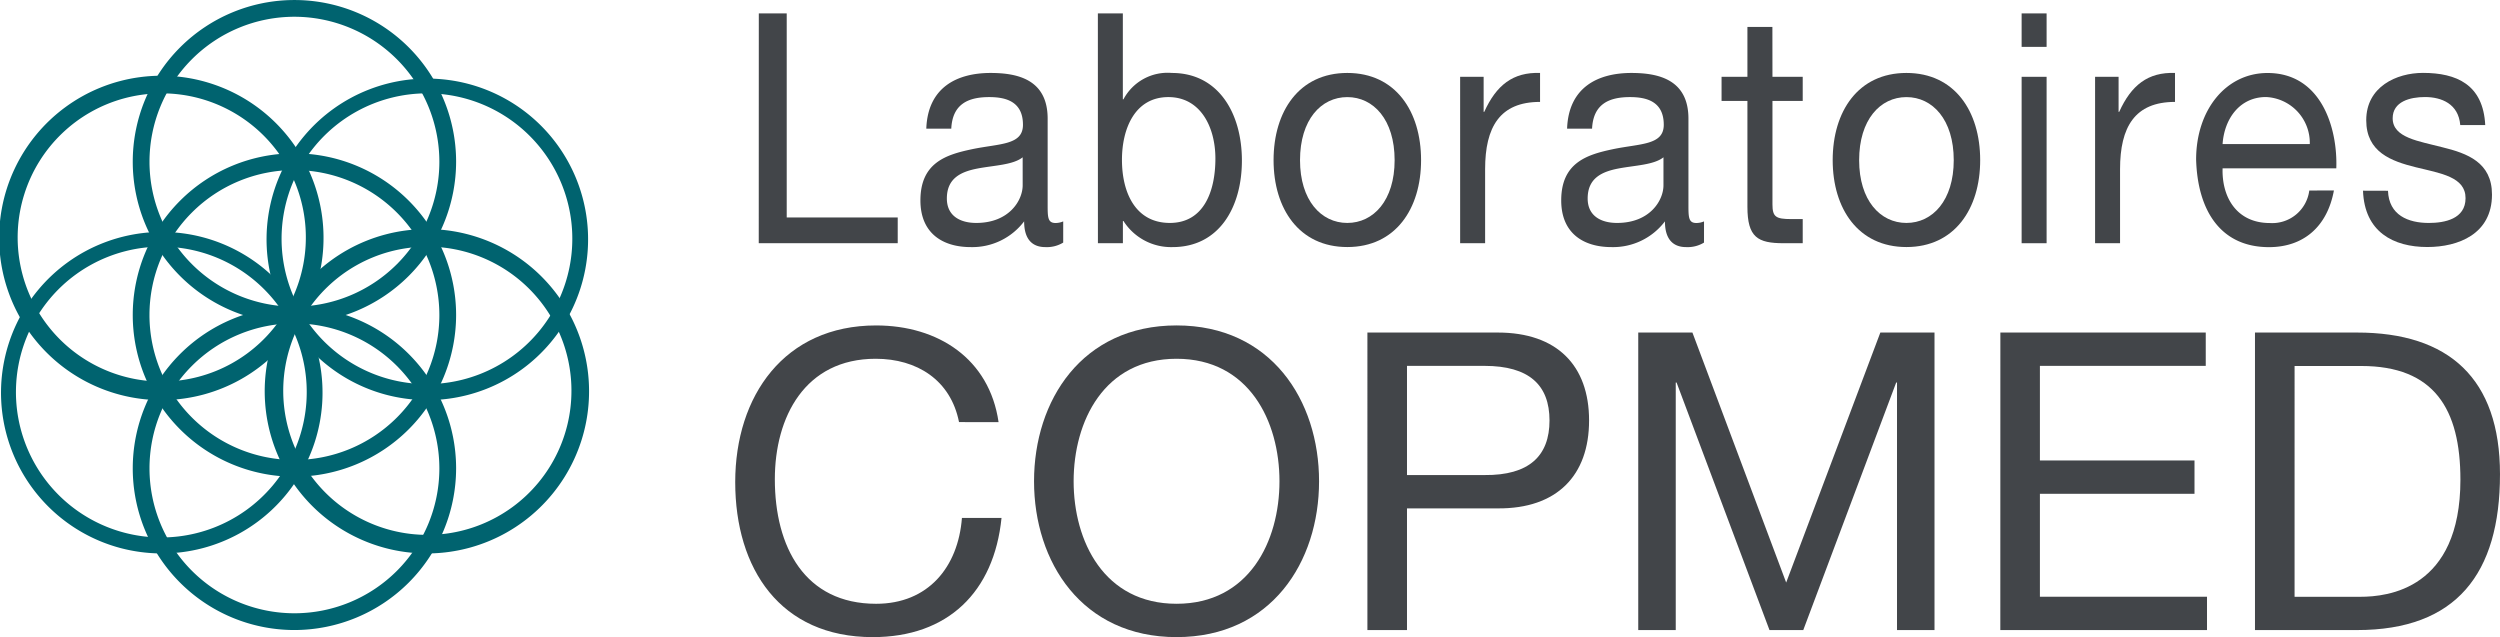 <?xml version="1.0" encoding="UTF-8"?> <svg xmlns="http://www.w3.org/2000/svg" aria-hidden="true" viewBox="0 0 207.197 52.803"><g transform="translate(-186.871 -42.197)"><g transform="translate(-858.584 -1288.782)"><g transform="translate(1106.393 1357.95)"><g><path d="M1231.876,1413.292c-.691-3.488-3.488-5.249-6.907-5.249-5.871,0-8.358,4.835-8.358,9.981,0,5.629,2.486,10.326,8.392,10.326,4.317,0,6.8-3.039,7.114-7.114h3.281c-.622,6.147-4.455,9.877-10.671,9.877-7.667,0-11.4-5.663-11.4-12.847,0-7.149,4.075-12.985,11.673-12.985,5.145,0,9.393,2.763,10.153,8.012Z" transform="translate(-1213.331 -1405.28)" fill="#424549"></path><path d="M1293.357,1405.28c7.839,0,11.811,6.216,11.811,12.916s-3.971,12.916-11.811,12.916-11.811-6.216-11.811-12.916S1285.517,1405.28,1293.357,1405.28Zm0,23.069c6.009,0,8.53-5.18,8.53-10.153s-2.521-10.153-8.53-10.153-8.53,5.18-8.53,10.153S1287.348,1428.349,1293.357,1428.349Z" transform="translate(-1256.784 -1405.28)" fill="#424549"></path><path d="M1357.659,1406.9h10.809c4.9,0,7.563,2.728,7.563,7.287s-2.659,7.321-7.563,7.287h-7.528v10.084h-3.281Zm3.281,11.811h6.423c3.7.035,5.388-1.588,5.388-4.524s-1.692-4.525-5.388-4.525h-6.423Z" transform="translate(-1305.268 -1406.31)" fill="#424549"></path><path d="M1419.5,1406.9h4.49l7.77,20.721,7.805-20.721h4.489v24.658h-3.108v-20.514h-.069l-7.7,20.514h-2.8l-7.7-20.514h-.069v20.514H1419.5Z" transform="translate(-1344.662 -1406.31)" fill="#424549"></path><path d="M1502.178,1406.9H1519.2v2.763h-13.745v7.84h12.813v2.763h-12.813v8.531h13.849v2.762h-17.13Z" transform="translate(-1397.328 -1406.31)" fill="#424549"></path><path d="M1560.309,1406.9h8.461c7.6,0,11.845,3.8,11.845,11.742,0,8.254-3.626,12.916-11.845,12.916h-8.461Zm3.281,21.9h5.457c2.245,0,8.288-.622,8.288-9.7,0-5.871-2.176-9.428-8.219-9.428h-5.525Z" transform="translate(-1434.357 -1406.31)" fill="#424549"></path></g></g><g transform="translate(1108.344 1332.09)"><g transform="translate(0 0)"><path d="M1218.707,1334.039h2.313v16.913h9.2v2.134h-11.518Z" transform="translate(-1218.707 -1334.039)" fill="#424549"></path><path d="M1267.438,1361.694a2.6,2.6,0,0,1-1.485.374c-1.071,0-1.753-.64-1.753-2.134a5.381,5.381,0,0,1-4.432,2.134c-2.289,0-4.164-1.12-4.164-3.868,0-3.121,2.118-3.788,4.262-4.242,2.289-.48,4.237-.32,4.237-2.027,0-1.974-1.485-2.295-2.8-2.295-1.753,0-3.044.587-3.141,2.615h-2.07c.122-3.415,2.533-4.615,5.333-4.615,2.265,0,4.724.56,4.724,3.788v7.1c0,1.067,0,1.547.657,1.547a1.634,1.634,0,0,0,.633-.133Zm-3.36-7.069c-.8.64-2.362.667-3.75.933-1.364.266-2.532.8-2.532,2.481,0,1.494,1.169,2.027,2.435,2.027,2.727,0,3.848-1.867,3.848-3.121Z" transform="translate(-1242.21 -1342.7)" fill="#424549"></path><path d="M1296.121,1334.039h2.07v7.123h.049a4.141,4.141,0,0,1,4.018-2.187c3.872,0,5.8,3.361,5.8,7.256s-1.9,7.176-5.747,7.176a4.676,4.676,0,0,1-4.067-2.161h-.049v1.84h-2.07Zm5.844,6.936c-2.776,0-3.847,2.615-3.847,5.2,0,2.721,1.12,5.229,3.969,5.229,2.825,0,3.775-2.641,3.775-5.336C1305.862,1343.483,1304.644,1340.975,1301.965,1340.975Z" transform="translate(-1268.02 -1334.039)" fill="#424549"></path><path d="M1342.348,1347.635c3.994,0,6.113,3.175,6.113,7.229,0,4.028-2.119,7.2-6.113,7.2s-6.112-3.175-6.112-7.2C1336.236,1350.81,1338.354,1347.635,1342.348,1347.635Zm0,12.431c2.167,0,3.921-1.867,3.921-5.2,0-3.361-1.753-5.229-3.921-5.229s-3.92,1.868-3.92,5.229C1338.428,1358.2,1340.181,1360.066,1342.348,1360.066Z" transform="translate(-1293.573 -1342.7)" fill="#424549"></path><path d="M1378.833,1347.948h1.948v2.908h.049c1-2.214,2.387-3.308,4.627-3.228v2.4c-3.336,0-4.553,2.081-4.553,5.576v6.136h-2.07Z" transform="translate(-1320.708 -1342.693)" fill="#424549"></path><path d="M1413.745,1361.694a2.6,2.6,0,0,1-1.485.374c-1.071,0-1.753-.64-1.753-2.134a5.381,5.381,0,0,1-4.432,2.134c-2.289,0-4.164-1.12-4.164-3.868,0-3.121,2.118-3.788,4.262-4.242,2.289-.48,4.237-.32,4.237-2.027,0-1.974-1.486-2.295-2.8-2.295-1.754,0-3.044.587-3.142,2.615h-2.07c.122-3.415,2.533-4.615,5.333-4.615,2.265,0,4.724.56,4.724,3.788v7.1c0,1.067,0,1.547.658,1.547a1.632,1.632,0,0,0,.633-.133Zm-3.36-7.069c-.8.64-2.362.667-3.75.933-1.364.266-2.532.8-2.532,2.481,0,1.494,1.168,2.027,2.435,2.027,2.727,0,3.847-1.867,3.847-3.121Z" transform="translate(-1335.408 -1342.7)" fill="#424549"></path><path d="M1442.749,1341.261h2.508v2h-2.508v8.563c0,1.04.268,1.227,1.559,1.227h.949v2h-1.583c-2.143,0-3-.48-3-3.015v-8.776h-2.143v-2h2.143v-4.135h2.07Z" transform="translate(-1358.739 -1336.005)" fill="#424549"></path><path d="M1470.005,1347.635c3.994,0,6.112,3.175,6.112,7.229,0,4.028-2.119,7.2-6.112,7.2s-6.112-3.175-6.112-7.2C1463.893,1350.81,1466.011,1347.635,1470.005,1347.635Zm0,12.431c2.168,0,3.921-1.867,3.921-5.2,0-3.361-1.753-5.229-3.921-5.229s-3.92,1.868-3.92,5.229C1466.085,1358.2,1467.838,1360.066,1470.005,1360.066Z" transform="translate(-1374.891 -1342.7)" fill="#424549"></path><path d="M1509.1,1336.813h-2.07v-2.774h2.07Zm-2.07,2.481h2.07v13.792h-2.07Z" transform="translate(-1402.369 -1334.039)" fill="#424549"></path><path d="M1523.8,1347.948h1.948v2.908h.049c1-2.214,2.386-3.308,4.627-3.228v2.4c-3.336,0-4.554,2.081-4.554,5.576v6.136h-2.07Z" transform="translate(-1413.051 -1342.693)" fill="#424549"></path><path d="M1558.294,1357.372c-.56,3.041-2.557,4.7-5.381,4.7-4.018,0-5.918-3.041-6.04-7.256,0-4.135,2.484-7.177,5.918-7.177,4.457,0,5.82,4.562,5.7,7.9h-9.424c-.073,2.4,1.169,4.535,3.921,4.535a3.093,3.093,0,0,0,3.263-2.694Zm-2-3.841a3.8,3.8,0,0,0-3.628-3.9c-2.167,0-3.458,1.788-3.6,3.9Z" transform="translate(-1427.75 -1342.7)" fill="#424549"></path><path d="M1587.046,1357.4c.073,2.027,1.68,2.667,3.385,2.667,1.291,0,3.044-.32,3.044-2.054,0-1.76-2.046-2.054-4.115-2.561-2.046-.507-4.116-1.254-4.116-3.9,0-2.774,2.508-3.922,4.7-3.922,2.776,0,4.992.96,5.162,4.322h-2.07c-.146-1.761-1.558-2.321-2.922-2.321-1.242,0-2.679.374-2.679,1.761,0,1.627,2.192,1.894,4.115,2.4,2.07.507,4.116,1.254,4.116,3.922,0,3.281-2.8,4.348-5.357,4.348-2.825,0-5.211-1.254-5.333-4.668Z" transform="translate(-1452.022 -1342.7)" fill="#424549"></path></g></g><g transform="translate(1045.454 1330.979)"><g transform="translate(11.002)"><path d="M1089.164,1357.781a13.4,13.4,0,1,1,13.4-13.4A13.416,13.416,0,0,1,1089.164,1357.781Zm0-25.413a12.012,12.012,0,1,0,12.012,12.012A12.026,12.026,0,0,0,1089.164,1332.368Z" transform="translate(-1075.763 -1330.979)" fill="#00636f"></path><path d="M1089.164,1392.787a13.4,13.4,0,1,1,13.4-13.4A13.416,13.416,0,0,1,1089.164,1392.787Zm0-25.414a12.013,12.013,0,1,0,12.012,12.013A12.026,12.026,0,0,0,1089.164,1367.374Z" transform="translate(-1075.763 -1353.278)" fill="#00636f"></path><path d="M1089.164,1427.792a13.4,13.4,0,1,1,13.4-13.4A13.416,13.416,0,0,1,1089.164,1427.792Zm0-25.413a12.012,12.012,0,1,0,12.012,12.012A12.026,12.026,0,0,0,1089.164,1402.379Z" transform="translate(-1075.763 -1375.576)" fill="#00636f"></path></g><path d="M1058.831,1375.28a13.442,13.442,0,1,1,3.49-.462A13.47,13.47,0,0,1,1058.831,1375.28Zm.042-25.424a12.077,12.077,0,0,0-3.129.414,11.942,11.942,0,1,0,3.129-.414Z" transform="translate(-1045.454 -1342.119)" fill="#00636f"></path><path d="M1119.462,1410.286a13.441,13.441,0,1,1,3.49-.462A13.485,13.485,0,0,1,1119.462,1410.286Zm.042-25.425a12.062,12.062,0,0,0-3.129.415,11.943,11.943,0,1,0,3.129-.415Z" transform="translate(-1084.077 -1364.417)" fill="#00636f"></path><path d="M1058.875,1410.286a13.479,13.479,0,0,1-3.49-.462,13.323,13.323,0,1,1,3.49.462Zm-.041-25.425a12.05,12.05,0,1,0,3.128.415A12.075,12.075,0,0,0,1058.833,1384.861Z" transform="translate(-1045.454 -1364.417)" fill="#00636f"></path><path d="M1119.506,1375.28a13.467,13.467,0,0,1-3.49-.462,13.324,13.324,0,1,1,3.49.462Zm-.041-25.424a12.048,12.048,0,1,0,3.129.414A12.078,12.078,0,0,0,1119.464,1349.856Z" transform="translate(-1084.077 -1342.119)" fill="#00636f"></path></g></g></g></svg> 